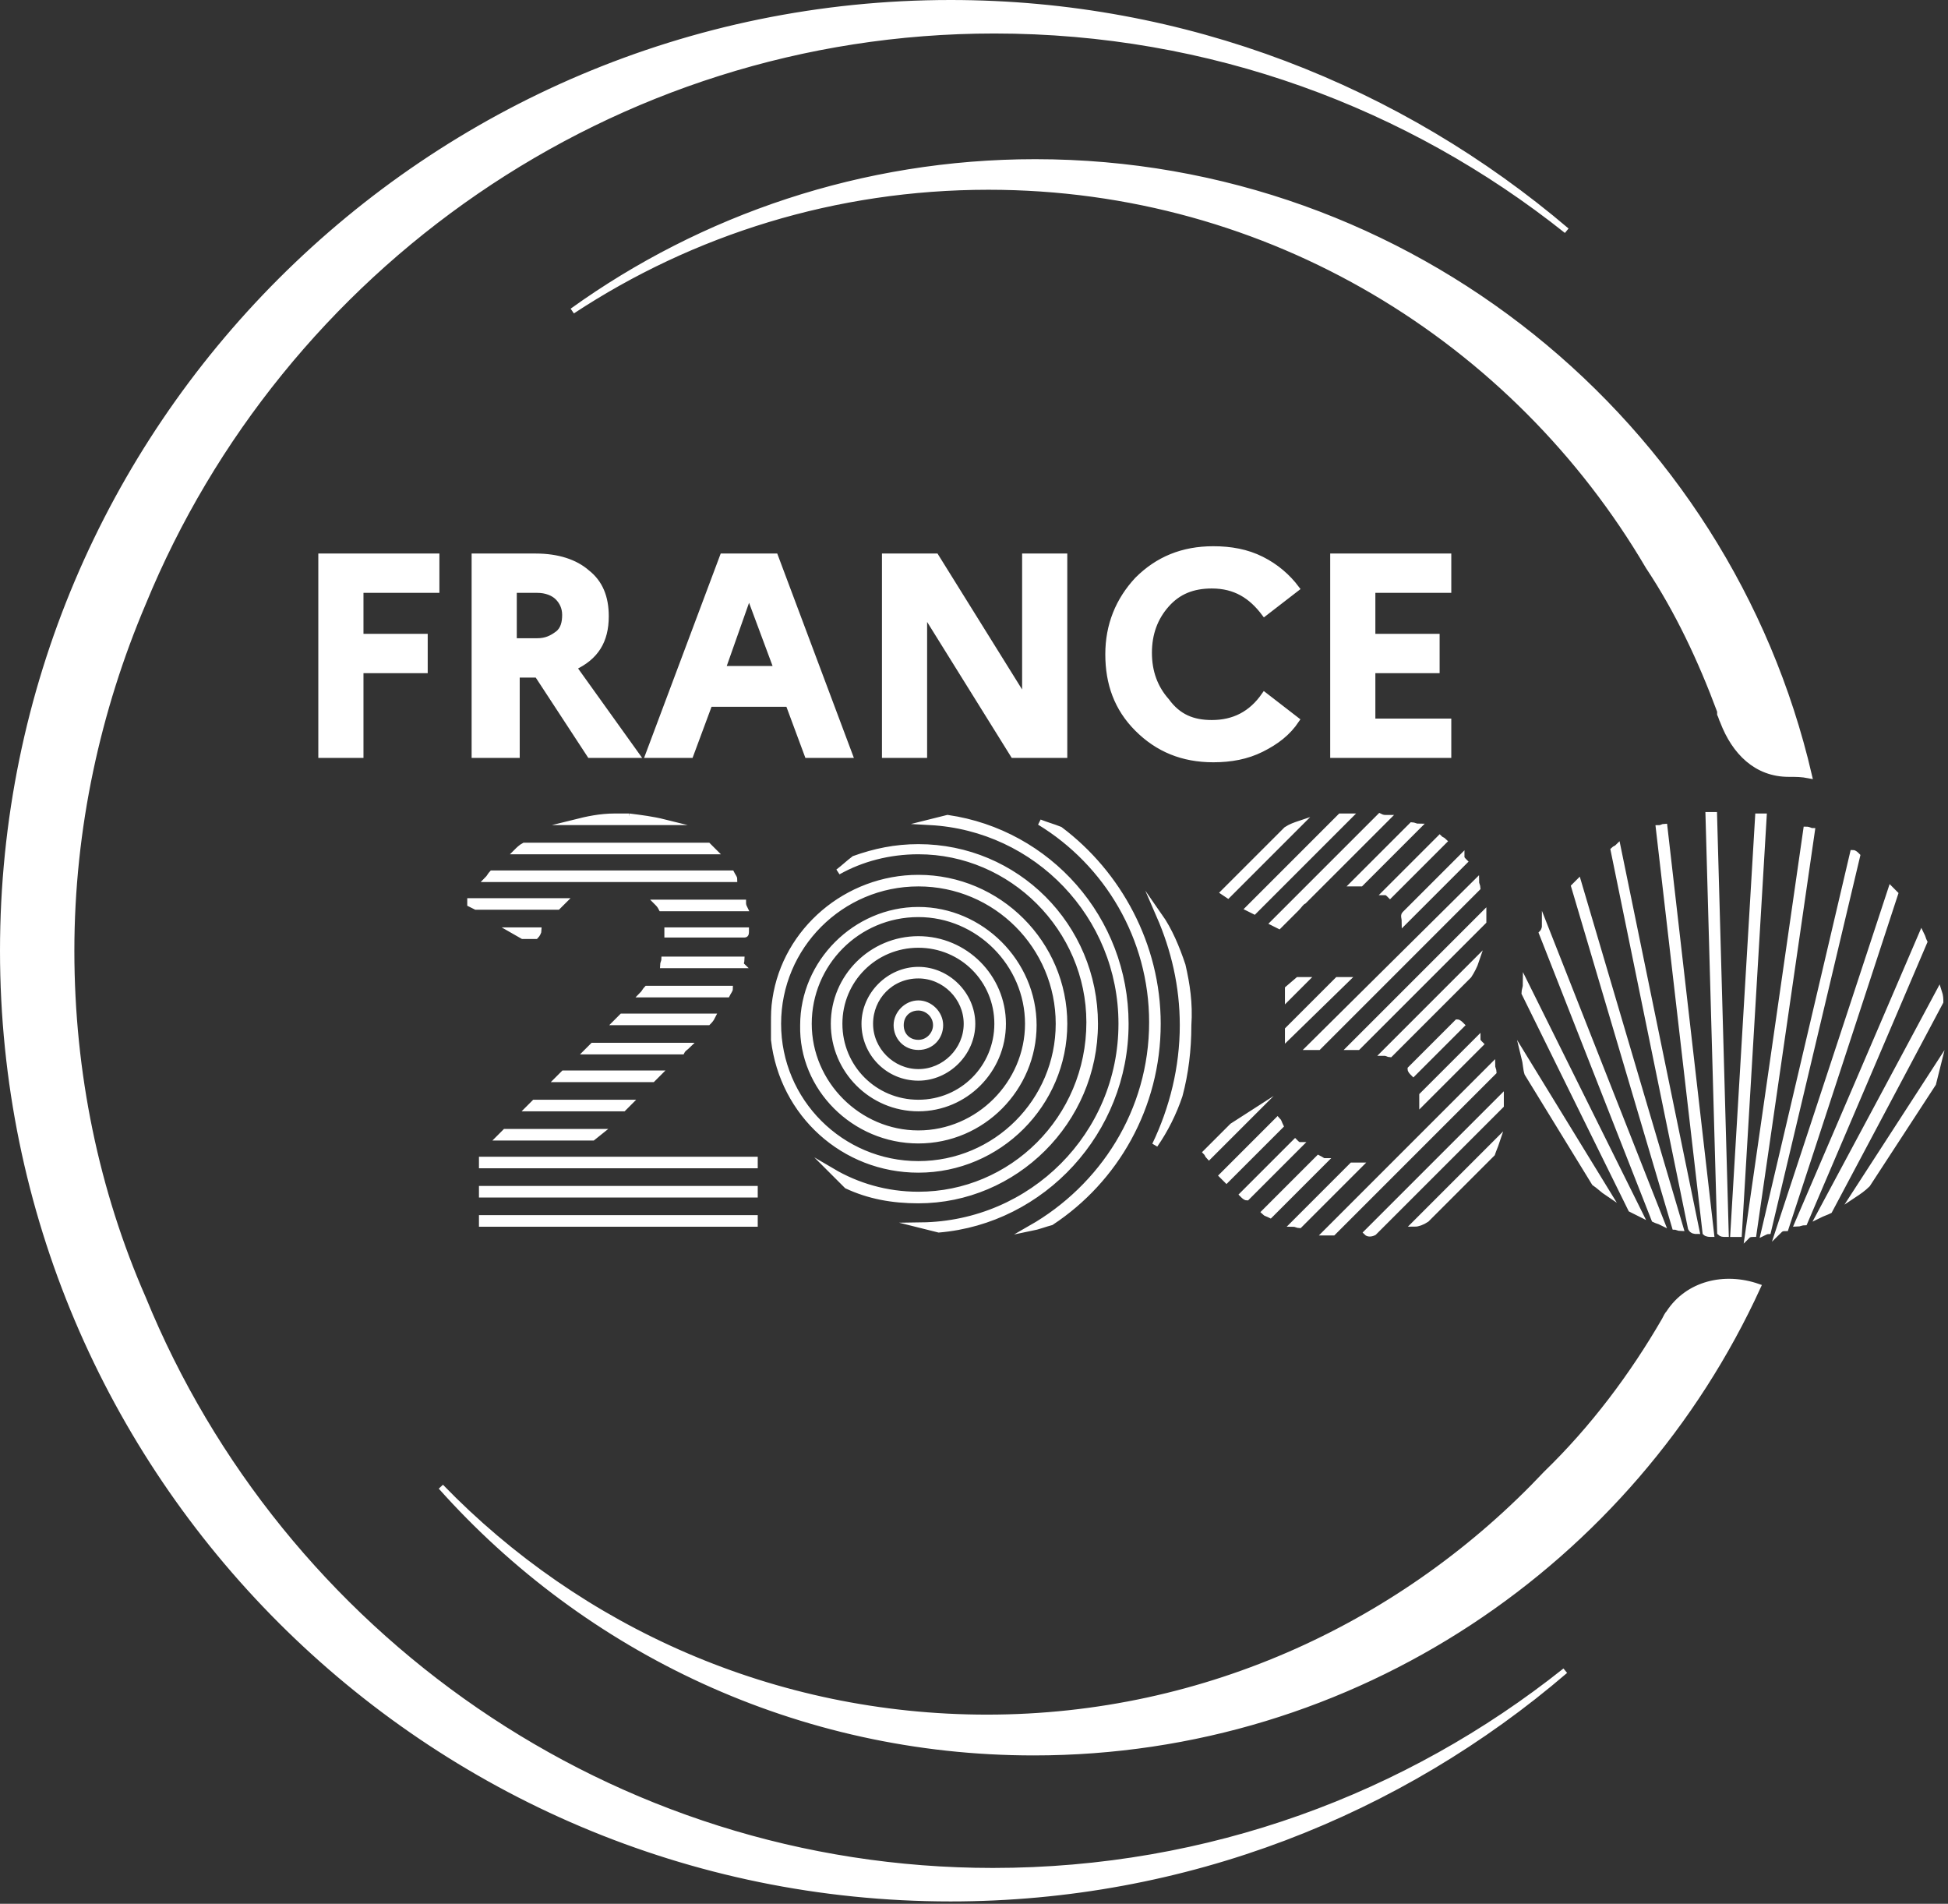 <svg width="131" height="128" viewBox="0 0 131 128" fill="none" xmlns="http://www.w3.org/2000/svg">
<rect x="0" y="0" width="131" height="128" fill="#333333" stroke="none"/>
<path d="M9.62 87.29C6.478 80.122 4.808 72.169 4.808 63.921C4.808 55.672 6.576 47.719 9.62 40.551C18.85 18.064 41.042 2.059 66.866 2.059C81.399 2.059 94.753 7.067 105.358 15.511C94.164 5.987 79.73 0.193 63.921 0.193C28.767 0.193 0.193 28.767 0.193 63.921C0.193 99.074 28.767 127.648 63.921 127.648C79.73 127.648 94.164 121.854 105.26 112.33C94.655 120.774 81.301 125.782 66.768 125.782C41.042 125.782 18.85 109.875 9.62 87.29Z" fill="white"/>
<path d="M112.23 88.275C112.132 88.373 112.034 88.569 111.936 88.765C109.776 92.497 107.124 96.032 103.982 99.076C94.556 109.091 81.201 115.474 66.374 115.474C52.038 115.474 38.978 109.582 29.65 99.959C39.469 110.957 53.707 117.831 69.516 117.831C91.119 117.831 109.776 104.967 118.22 86.507C115.962 85.722 113.507 86.311 112.23 88.275Z" fill="white"/>
<path d="M115.667 47.816C115.667 47.816 115.667 47.914 115.667 48.012C115.765 48.209 115.765 48.307 115.863 48.503C116.649 50.565 118.122 52.038 120.282 52.038C120.773 52.038 121.166 52.038 121.657 52.136C116.158 28.472 94.85 10.896 69.615 10.896C58.028 10.896 47.227 14.627 38.487 20.911C46.539 15.609 56.162 12.565 66.472 12.565C85.424 12.565 101.92 22.875 110.856 38.095C112.819 41.041 114.391 44.379 115.667 47.816Z" fill="white"/>
<path d="M21.599 50.763V37.409H29.356V39.667H24.25V42.809H28.57V45.068H24.25V50.763H21.599Z" fill="white"/>
<path d="M31.909 50.763V37.409H36.033C37.506 37.409 38.684 37.802 39.47 38.489C40.353 39.176 40.746 40.158 40.746 41.435C40.746 43.104 40.059 44.184 38.586 44.871L42.808 50.763H39.666L36.131 45.362H34.757V50.763H31.909ZM36.131 39.667H34.56V43.104H36.131C36.72 43.104 37.113 42.908 37.506 42.613C37.899 42.319 37.997 41.828 37.997 41.337C37.997 40.846 37.8 40.453 37.506 40.158C37.211 39.864 36.72 39.667 36.131 39.667Z" fill="white"/>
<path d="M43.592 50.763L48.6 37.409H52.135L57.143 50.763H54.295L53.019 47.326H47.716L46.44 50.763H43.592ZM48.6 44.97H52.233L50.368 39.962L48.6 44.97Z" fill="white"/>
<path d="M59.503 50.763V37.409H62.939L68.929 47.032V37.409H71.58V50.763H68.144L62.154 41.14V50.763H59.503Z" fill="white"/>
<path d="M81.495 48.603C82.968 48.603 84.146 48.014 85.03 46.737L87.19 48.406C86.601 49.29 85.815 49.879 84.833 50.37C83.851 50.861 82.771 51.058 81.593 51.058C79.531 51.058 77.862 50.37 76.487 48.996C75.112 47.621 74.523 45.952 74.523 43.988C74.523 42.024 75.21 40.355 76.487 38.98C77.862 37.605 79.531 36.918 81.593 36.918C82.771 36.918 83.851 37.114 84.833 37.605C85.815 38.096 86.601 38.783 87.19 39.569L85.03 41.238C84.146 40.06 83.066 39.373 81.495 39.373C80.218 39.373 79.236 39.765 78.451 40.649C77.665 41.533 77.272 42.613 77.272 43.889C77.272 45.166 77.665 46.246 78.451 47.13C79.236 48.21 80.218 48.603 81.495 48.603Z" fill="white"/>
<path d="M89.647 50.763V37.409H97.404V39.667H92.298V42.809H96.619V45.068H92.298V48.505H97.404V50.763H89.647Z" fill="white"/>
<path d="M102.706 72.17L107.223 79.535C107.518 79.731 107.812 80.026 108.107 80.222L102.51 71.09C102.608 71.483 102.608 71.876 102.706 72.17Z" fill="white"/>
<path d="M102.51 66.77L109.678 81.302C109.874 81.4 110.071 81.499 110.267 81.597L102.608 66.181C102.608 66.377 102.51 66.573 102.51 66.77Z" fill="white"/>
<path d="M103.687 62.744L111.248 81.99C111.445 82.088 111.543 82.088 111.739 82.186L103.884 62.253C103.884 62.449 103.786 62.646 103.687 62.744Z" fill="white"/>
<path d="M105.851 59.602L112.626 82.481C112.724 82.481 112.921 82.579 113.019 82.579L106.145 59.307C106.047 59.405 105.949 59.504 105.851 59.602Z" fill="white"/>
<path d="M114.098 82.773L108.796 56.948C108.698 57.046 108.599 57.046 108.501 57.145L113.705 82.576C113.804 82.773 114 82.773 114.098 82.773Z" fill="white"/>
<path d="M115.078 82.971L111.936 55.575C111.837 55.575 111.739 55.673 111.543 55.673L114.685 82.873C114.783 82.971 114.98 82.971 115.078 82.971Z" fill="white"/>
<path d="M116.062 82.97L115.277 54.789C115.178 54.789 114.982 54.789 114.884 54.789L115.669 82.872C115.767 82.97 115.866 82.97 116.062 82.97Z" fill="white"/>
<path d="M116.945 82.972L118.614 54.888C118.516 54.888 118.32 54.888 118.222 54.888L116.552 82.972C116.749 82.972 116.847 82.972 116.945 82.972Z" fill="white"/>
<path d="M117.927 82.97L121.855 55.869C121.756 55.869 121.658 55.771 121.462 55.771L117.534 83.068C117.632 82.97 117.829 82.97 117.927 82.97Z" fill="white"/>
<path d="M118.91 82.775L124.9 57.54C124.802 57.441 124.704 57.343 124.606 57.343L118.616 82.873C118.616 82.873 118.812 82.775 118.91 82.775Z" fill="white"/>
<path d="M120.089 82.579L127.453 60.093C127.355 59.994 127.257 59.896 127.159 59.798L119.598 82.775C119.794 82.579 119.892 82.579 120.089 82.579Z" fill="white"/>
<path d="M121.362 82.184L129.414 63.331C129.316 63.134 129.316 63.036 129.218 62.84L120.871 82.282C120.969 82.282 121.166 82.184 121.362 82.184Z" fill="white"/>
<path d="M123.031 81.4L130.494 67.359C130.494 67.162 130.494 66.966 130.396 66.671L122.344 81.695C122.541 81.597 122.835 81.499 123.031 81.4Z" fill="white"/>
<path d="M125.587 79.631L130.005 72.855C130.104 72.463 130.202 72.07 130.3 71.677L124.703 80.318C124.998 80.122 125.292 79.925 125.587 79.631Z" fill="white"/>
<path d="M41.826 54.888C41.63 54.888 41.531 54.888 41.335 54.888H42.317C42.12 54.888 41.924 54.888 41.826 54.888Z" fill="white"/>
<path d="M42.317 54.888H41.335C40.353 54.888 39.47 55.085 38.684 55.281H44.674C43.889 55.085 43.102 54.987 42.317 54.888Z" fill="white"/>
<path d="M47.62 56.852H35.248C35.051 56.95 34.855 57.147 34.757 57.245H48.013C47.816 57.049 47.718 56.95 47.62 56.852Z" fill="white"/>
<path d="M49.191 58.716H33.087C32.989 58.815 32.891 59.011 32.793 59.109H49.388C49.388 59.011 49.289 58.913 49.191 58.716Z" fill="white"/>
<path d="M49.978 60.68H44.185C44.283 60.778 44.381 60.877 44.479 61.073H50.076C49.978 60.877 49.978 60.778 49.978 60.68Z" fill="white"/>
<path d="M31.615 60.777L32.008 60.973H37.507C37.605 60.875 37.801 60.679 37.9 60.581H31.615C31.615 60.679 31.615 60.777 31.615 60.777Z" fill="white"/>
<path d="M50.174 62.544H44.871C44.871 62.643 44.871 62.741 44.871 62.839H50.076C50.174 62.839 50.174 62.741 50.174 62.544Z" fill="white"/>
<path d="M35.149 62.937H36.032C36.131 62.839 36.229 62.643 36.229 62.544H34.461L35.149 62.937Z" fill="white"/>
<path d="M49.879 64.508H44.674C44.674 64.606 44.576 64.803 44.576 64.901H49.879C49.78 64.803 49.879 64.606 49.879 64.508Z" fill="white"/>
<path d="M49.094 66.472H43.498C43.399 66.57 43.301 66.767 43.203 66.865H48.898C48.996 66.668 49.094 66.57 49.094 66.472Z" fill="white"/>
<path d="M47.915 68.34H41.827C41.729 68.438 41.631 68.536 41.533 68.635L41.435 68.733H47.621C47.719 68.635 47.817 68.537 47.915 68.34Z" fill="white"/>
<path d="M46.246 70.304H39.864L39.471 70.697H45.853C45.952 70.5 46.148 70.402 46.246 70.304Z" fill="white"/>
<path d="M44.282 72.168H37.9L37.507 72.561H43.889L44.282 72.168Z" fill="white"/>
<path d="M42.318 74.132H35.936L35.543 74.525H41.926L42.318 74.132Z" fill="white"/>
<path d="M40.355 76.096H33.972L33.579 76.489H39.864L40.355 76.096Z" fill="white"/>
<path d="M50.764 77.964H32.402V78.356H50.764V77.964Z" fill="white"/>
<path d="M50.764 79.928H32.402V80.32H50.764V79.928Z" fill="white"/>
<path d="M50.764 81.891H32.402V82.283H50.764V81.891Z" fill="white"/>
<path d="M95.931 81.987L100.35 77.568C100.448 77.273 100.546 77.077 100.644 76.782L95.145 82.281C95.342 82.281 95.636 82.183 95.931 81.987Z" fill="white"/>
<path d="M92.395 82.87L100.938 74.328C100.938 74.131 100.938 74.033 100.938 73.837L91.904 82.87C92.002 82.969 92.199 82.969 92.395 82.87Z" fill="white"/>
<path d="M89.649 82.871L100.45 72.07C100.45 71.972 100.352 71.775 100.352 71.677L89.158 82.871C89.354 82.871 89.551 82.871 89.649 82.871Z" fill="white"/>
<path d="M91.119 78.355C91.021 78.355 91.021 78.355 90.922 78.355L86.995 82.283C87.093 82.283 87.289 82.381 87.387 82.381L91.413 78.355C91.413 78.355 91.217 78.355 91.119 78.355Z" fill="white"/>
<path d="M95.636 74.131L99.564 70.203C99.466 70.105 99.368 70.007 99.368 69.909L95.636 73.64C95.636 73.837 95.636 74.033 95.636 74.131Z" fill="white"/>
<path d="M95.046 72.168L98.287 68.928C98.189 68.829 98.091 68.731 97.992 68.731L94.85 71.874C94.85 71.972 94.948 72.07 95.046 72.168Z" fill="white"/>
<path d="M88.664 77.864L85.031 81.497C85.129 81.595 85.227 81.595 85.424 81.694L89.057 78.06C88.959 78.06 88.86 77.962 88.664 77.864Z" fill="white"/>
<path d="M87.093 76.782L83.558 80.317C83.656 80.415 83.754 80.514 83.853 80.514L87.387 76.979C87.289 76.979 87.191 76.881 87.093 76.782Z" fill="white"/>
<path d="M93.478 70.892L98.781 65.59C98.977 65.295 99.174 64.903 99.272 64.608L93.086 70.794C93.282 70.794 93.38 70.892 93.478 70.892Z" fill="white"/>
<path d="M85.916 75.309L82.185 79.041C82.283 79.139 82.381 79.237 82.479 79.335L86.112 75.702C86.014 75.506 86.014 75.408 85.916 75.309Z" fill="white"/>
<path d="M90.925 70.402C91.023 70.402 91.121 70.402 91.317 70.402L99.762 61.958C99.762 61.761 99.762 61.663 99.762 61.467L90.826 70.402H90.925Z" fill="white"/>
<path d="M82.871 75.702L81.103 77.47C81.201 77.568 81.201 77.666 81.299 77.764L84.245 74.819L82.871 75.702Z" fill="white"/>
<path d="M88.665 70.403L99.368 59.7C99.368 59.602 99.27 59.405 99.27 59.307L88.076 70.403H88.665Z" fill="white"/>
<path d="M89.942 65.885L86.603 69.224V69.715L90.531 65.885H89.942Z" fill="white"/>
<path d="M94.46 61.955L98.486 57.929C98.388 57.831 98.29 57.733 98.29 57.635L94.46 61.464C94.362 61.562 94.46 61.759 94.46 61.955Z" fill="white"/>
<path d="M93.476 60.191L97.109 56.558C97.011 56.459 96.913 56.459 96.815 56.361L93.182 59.994C93.28 59.994 93.378 60.093 93.476 60.191Z" fill="white"/>
<path d="M87.291 65.885L86.603 66.474V67.064L87.782 65.885H87.291Z" fill="white"/>
<path d="M91.513 59.403L95.343 55.574C95.244 55.574 95.048 55.475 94.95 55.475L91.022 59.403C91.219 59.403 91.415 59.403 91.513 59.403Z" fill="white"/>
<path d="M86.014 62.253L87.193 61.075C87.389 60.878 87.487 60.682 87.683 60.584L93.281 54.987C93.084 54.987 92.986 54.987 92.79 54.888L85.621 62.056L86.014 62.253Z" fill="white"/>
<path d="M84.346 61.271L90.728 54.888C90.532 54.888 90.335 54.888 90.139 54.888L83.953 61.075L84.346 61.271Z" fill="white"/>
<path d="M82.579 60.191L87.391 55.379C87.096 55.478 86.801 55.576 86.507 55.772L82.284 59.994L82.579 60.191Z" fill="white"/>
<path d="M77.863 68.83C77.863 63.528 75.212 58.716 71.284 55.771C70.793 55.574 70.4 55.476 69.909 55.28C74.426 58.029 77.47 63.037 77.47 68.732C77.47 74.722 74.131 79.828 69.32 82.577C69.811 82.479 70.302 82.283 70.695 82.184C75.015 79.337 77.863 74.427 77.863 68.83Z" fill="white"/>
<path d="M79.532 64.901C79.139 63.723 78.648 62.544 77.961 61.562C78.943 63.821 79.532 66.276 79.532 68.927C79.532 71.775 78.845 74.524 77.666 76.979C78.354 75.997 78.943 74.819 79.336 73.64C79.728 72.167 79.925 70.596 79.925 68.927C80.023 67.454 79.827 66.177 79.532 64.901Z" fill="white"/>
<path d="M75.703 68.829C75.703 61.76 70.498 55.966 63.723 54.984C63.33 55.083 62.937 55.181 62.545 55.279C69.713 55.672 75.408 61.563 75.408 68.829C75.408 76.292 69.418 82.282 61.955 82.38C62.348 82.478 62.741 82.576 63.134 82.675C70.106 82.086 75.703 76.096 75.703 68.829Z" fill="white"/>
<path d="M73.643 68.829C73.643 62.251 68.34 56.948 61.761 56.948C60.19 56.948 58.816 57.243 57.441 57.734C57.048 58.028 56.754 58.323 56.361 58.617C57.932 57.734 59.797 57.243 61.761 57.243C68.046 57.243 73.25 62.447 73.25 68.731C73.25 75.212 68.046 80.318 61.761 80.318C59.601 80.318 57.637 79.729 55.968 78.747C56.263 79.042 56.655 79.434 56.95 79.729C58.423 80.416 59.994 80.711 61.761 80.711C68.242 80.711 73.643 75.408 73.643 68.829Z" fill="white"/>
<path d="M61.761 65.591C63.528 65.591 65.001 67.064 65.001 68.832C65.001 70.599 63.528 72.072 61.761 72.072C59.993 72.072 58.52 70.599 58.52 68.832C58.52 67.064 59.895 65.591 61.761 65.591ZM61.761 72.465C63.724 72.465 65.394 70.796 65.394 68.832C65.394 66.868 63.724 65.199 61.761 65.199C59.797 65.199 58.127 66.868 58.127 68.832C58.127 70.796 59.699 72.465 61.761 72.465Z" fill="white"/>
<path d="M61.759 63.528C64.705 63.528 67.061 65.885 67.061 68.83C67.061 71.776 64.705 74.133 61.759 74.133C58.813 74.133 56.457 71.776 56.457 68.83C56.457 65.885 58.813 63.528 61.759 63.528ZM61.759 74.525C64.901 74.525 67.454 71.972 67.454 68.83C67.454 65.688 64.901 63.135 61.759 63.135C58.617 63.135 56.064 65.688 56.064 68.83C56.064 71.972 58.617 74.525 61.759 74.525Z" fill="white"/>
<path d="M61.76 67.749C62.349 67.749 62.938 68.24 62.938 68.927C62.938 69.516 62.447 70.105 61.76 70.105C61.072 70.105 60.581 69.614 60.581 68.927C60.581 68.24 61.072 67.749 61.76 67.749ZM61.76 70.4C62.644 70.4 63.233 69.713 63.233 68.927C63.233 68.141 62.545 67.454 61.76 67.454C60.974 67.454 60.287 68.141 60.287 68.927C60.287 69.713 60.876 70.4 61.76 70.4Z" fill="white"/>
<path d="M61.761 59.404C66.966 59.404 71.188 63.627 71.188 68.831C71.188 74.035 66.966 78.258 61.761 78.258C56.557 78.258 52.335 74.035 52.335 68.831C52.335 63.627 56.557 59.404 61.761 59.404ZM61.761 78.65C67.162 78.65 71.581 74.232 71.581 68.831C71.581 63.43 67.162 59.012 61.761 59.012C56.95 59.012 52.826 62.547 52.138 67.162C52.04 67.751 52.04 68.242 52.04 68.831C52.04 69.224 52.04 69.518 52.04 69.911C52.629 74.919 56.754 78.65 61.761 78.65Z" fill="white"/>
<path d="M61.76 61.466C65.785 61.466 69.124 64.804 69.124 68.83C69.124 72.856 65.785 76.195 61.76 76.195C57.734 76.195 54.395 72.856 54.395 68.83C54.395 64.804 57.635 61.466 61.76 61.466ZM61.76 76.686C66.08 76.686 69.517 73.151 69.517 68.928C69.517 64.706 65.982 61.171 61.76 61.171C57.537 61.171 54.002 64.706 54.002 68.928C53.904 73.151 57.439 76.686 61.76 76.686Z" fill="white"/>
<path d="M111.936 88.765C112.034 88.569 112.132 88.373 112.23 88.275C113.507 86.311 115.962 85.722 118.22 86.507C109.776 104.967 91.119 117.831 69.516 117.831C53.707 117.831 39.469 110.957 29.65 99.959C38.978 109.582 52.038 115.474 66.374 115.474C81.201 115.474 94.556 109.091 103.982 99.076C107.124 96.032 109.776 92.497 111.936 88.765ZM111.936 88.765V88.864M41.335 54.888C41.531 54.888 41.63 54.888 41.826 54.888C41.924 54.888 42.12 54.888 42.317 54.888M41.335 54.888H42.317M41.335 54.888C40.353 54.888 39.47 55.085 38.684 55.281H44.674C43.889 55.085 43.102 54.987 42.317 54.888M9.62 87.29C6.478 80.122 4.808 72.169 4.808 63.921C4.808 55.672 6.576 47.719 9.62 40.551C18.85 18.064 41.042 2.059 66.866 2.059C81.399 2.059 94.753 7.067 105.358 15.511C94.164 5.987 79.73 0.193 63.921 0.193C28.767 0.193 0.193 28.767 0.193 63.921C0.193 99.074 28.767 127.648 63.921 127.648C79.73 127.648 94.164 121.854 105.26 112.33C94.655 120.774 81.301 125.782 66.768 125.782C41.042 125.782 18.85 109.875 9.62 87.29ZM115.667 47.816C115.667 47.816 115.667 47.914 115.667 48.012C115.765 48.209 115.765 48.307 115.863 48.503C116.649 50.565 118.122 52.038 120.282 52.038C120.773 52.038 121.166 52.038 121.657 52.136C116.158 28.472 94.85 10.896 69.615 10.896C58.028 10.896 47.227 14.627 38.487 20.911C46.539 15.609 56.162 12.565 66.472 12.565C85.424 12.565 101.92 22.875 110.856 38.095C112.819 41.041 114.391 44.379 115.667 47.816ZM21.599 50.763V37.409H29.356V39.667H24.25V42.809H28.57V45.068H24.25V50.763H21.599ZM31.909 50.763V37.409H36.033C37.506 37.409 38.684 37.802 39.47 38.489C40.353 39.176 40.746 40.158 40.746 41.435C40.746 43.104 40.059 44.184 38.586 44.871L42.808 50.763H39.666L36.131 45.362H34.757V50.763H31.909ZM36.131 39.667H34.56V43.104H36.131C36.72 43.104 37.113 42.908 37.506 42.613C37.899 42.319 37.997 41.828 37.997 41.337C37.997 40.846 37.8 40.453 37.506 40.158C37.211 39.864 36.72 39.667 36.131 39.667ZM43.592 50.763L48.6 37.409H52.135L57.143 50.763H54.295L53.019 47.326H47.716L46.44 50.763H43.592ZM48.6 44.97H52.233L50.368 39.962L48.6 44.97ZM59.503 50.763V37.409H62.939L68.929 47.032V37.409H71.58V50.763H68.144L62.154 41.14V50.763H59.503ZM81.495 48.603C82.968 48.603 84.146 48.014 85.03 46.737L87.19 48.406C86.601 49.29 85.815 49.879 84.833 50.37C83.851 50.861 82.771 51.058 81.593 51.058C79.531 51.058 77.862 50.37 76.487 48.996C75.112 47.621 74.523 45.952 74.523 43.988C74.523 42.024 75.21 40.355 76.487 38.98C77.862 37.605 79.531 36.918 81.593 36.918C82.771 36.918 83.851 37.114 84.833 37.605C85.815 38.096 86.601 38.783 87.19 39.569L85.03 41.238C84.146 40.06 83.066 39.373 81.495 39.373C80.218 39.373 79.236 39.765 78.451 40.649C77.665 41.533 77.272 42.613 77.272 43.889C77.272 45.166 77.665 46.246 78.451 47.13C79.236 48.21 80.218 48.603 81.495 48.603ZM89.647 50.763V37.409H97.404V39.667H92.298V42.809H96.619V45.068H92.298V48.505H97.404V50.763H89.647ZM102.706 72.17L107.223 79.535C107.518 79.731 107.812 80.026 108.107 80.222L102.51 71.09C102.608 71.483 102.608 71.876 102.706 72.17ZM102.51 66.77L109.678 81.302C109.874 81.4 110.071 81.499 110.267 81.597L102.608 66.181C102.608 66.377 102.51 66.573 102.51 66.77ZM103.687 62.744L111.248 81.99C111.445 82.088 111.543 82.088 111.739 82.186L103.884 62.253C103.884 62.449 103.786 62.646 103.687 62.744ZM105.851 59.602L112.626 82.481C112.724 82.481 112.921 82.579 113.019 82.579L106.145 59.307C106.047 59.405 105.949 59.504 105.851 59.602ZM114.098 82.773L108.796 56.948C108.698 57.046 108.599 57.046 108.501 57.145L113.705 82.576C113.804 82.773 114 82.773 114.098 82.773ZM115.078 82.971L111.936 55.575C111.837 55.575 111.739 55.673 111.543 55.673L114.685 82.873C114.783 82.971 114.98 82.971 115.078 82.971ZM116.062 82.97L115.277 54.789C115.178 54.789 114.982 54.789 114.884 54.789L115.669 82.872C115.767 82.97 115.866 82.97 116.062 82.97ZM116.945 82.972L118.614 54.888C118.516 54.888 118.32 54.888 118.222 54.888L116.552 82.972C116.749 82.972 116.847 82.972 116.945 82.972ZM117.927 82.97L121.855 55.869C121.756 55.869 121.658 55.771 121.462 55.771L117.534 83.068C117.632 82.97 117.829 82.97 117.927 82.97ZM118.91 82.775L124.9 57.54C124.802 57.441 124.704 57.343 124.606 57.343L118.616 82.873C118.616 82.873 118.812 82.775 118.91 82.775ZM120.089 82.579L127.453 60.093C127.355 59.994 127.257 59.896 127.159 59.798L119.598 82.775C119.794 82.579 119.892 82.579 120.089 82.579ZM121.362 82.184L129.414 63.331C129.316 63.134 129.316 63.036 129.218 62.84L120.871 82.282C120.969 82.282 121.166 82.184 121.362 82.184ZM123.031 81.4L130.494 67.359C130.494 67.162 130.494 66.966 130.396 66.671L122.344 81.695C122.541 81.597 122.835 81.499 123.031 81.4ZM125.587 79.631L130.005 72.855C130.104 72.463 130.202 72.07 130.3 71.677L124.703 80.318C124.998 80.122 125.292 79.925 125.587 79.631ZM32.402 82.283H50.764V81.891H32.402V82.283ZM47.62 56.852H35.248C35.051 56.95 34.855 57.147 34.757 57.245H48.013C47.816 57.049 47.718 56.95 47.62 56.852ZM49.191 58.716H33.087C32.989 58.815 32.891 59.011 32.793 59.109H49.388C49.388 59.011 49.289 58.913 49.191 58.716ZM49.978 60.68H44.185C44.283 60.778 44.381 60.877 44.479 61.073H50.076C49.978 60.877 49.978 60.778 49.978 60.68ZM31.615 60.777L32.008 60.973H37.507C37.605 60.875 37.801 60.679 37.9 60.581H31.615C31.615 60.679 31.615 60.777 31.615 60.777ZM50.174 62.544H44.871C44.871 62.643 44.871 62.741 44.871 62.839H50.076C50.174 62.839 50.174 62.741 50.174 62.544ZM35.149 62.937H36.032C36.131 62.839 36.229 62.643 36.229 62.544H34.461L35.149 62.937ZM49.879 64.508H44.674C44.674 64.606 44.576 64.803 44.576 64.901H49.879C49.78 64.803 49.879 64.606 49.879 64.508ZM49.094 66.472H43.498C43.399 66.57 43.301 66.767 43.203 66.865H48.898C48.996 66.668 49.094 66.57 49.094 66.472ZM47.915 68.34H41.827C41.729 68.438 41.631 68.536 41.533 68.635L41.435 68.733H47.621C47.719 68.635 47.817 68.537 47.915 68.34ZM46.246 70.304H39.864L39.471 70.697H45.853C45.952 70.5 46.148 70.402 46.246 70.304ZM44.282 72.168H37.9L37.507 72.561H43.889L44.282 72.168ZM42.318 74.132H35.936L35.543 74.525H41.926L42.318 74.132ZM40.355 76.096H33.972L33.579 76.489H39.864L40.355 76.096ZM32.402 77.964H50.764V78.356H32.402V77.964ZM32.402 79.928H50.764V80.32H32.402V79.928ZM95.931 81.987L100.35 77.568C100.448 77.273 100.546 77.077 100.644 76.782L95.145 82.281C95.342 82.281 95.636 82.183 95.931 81.987ZM92.395 82.87L100.938 74.328C100.938 74.131 100.938 74.033 100.938 73.837L91.904 82.87C92.002 82.969 92.199 82.969 92.395 82.87ZM89.649 82.871L100.45 72.07C100.45 71.972 100.352 71.775 100.352 71.677L89.158 82.871C89.354 82.871 89.551 82.871 89.649 82.871ZM91.119 78.355C91.021 78.355 91.021 78.355 90.922 78.355L86.995 82.283C87.093 82.283 87.289 82.381 87.387 82.381L91.413 78.355C91.413 78.355 91.217 78.355 91.119 78.355ZM95.636 74.131L99.564 70.203C99.466 70.105 99.368 70.007 99.368 69.909L95.636 73.64C95.636 73.837 95.636 74.033 95.636 74.131ZM95.046 72.168L98.287 68.928C98.189 68.829 98.091 68.731 97.992 68.731L94.85 71.874C94.85 71.972 94.948 72.07 95.046 72.168ZM88.664 77.864L85.031 81.497C85.129 81.595 85.227 81.595 85.424 81.694L89.057 78.06C88.959 78.06 88.86 77.962 88.664 77.864ZM87.093 76.782L83.558 80.317C83.656 80.415 83.754 80.514 83.853 80.514L87.387 76.979C87.289 76.979 87.191 76.881 87.093 76.782ZM93.478 70.892L98.781 65.59C98.977 65.295 99.174 64.903 99.272 64.608L93.086 70.794C93.282 70.794 93.38 70.892 93.478 70.892ZM85.916 75.309L82.185 79.041C82.283 79.139 82.381 79.237 82.479 79.335L86.112 75.702C86.014 75.506 86.014 75.408 85.916 75.309ZM90.925 70.402C91.023 70.402 91.121 70.402 91.317 70.402L99.762 61.958C99.762 61.761 99.762 61.663 99.762 61.467L90.826 70.402H90.925ZM82.871 75.702L81.103 77.47C81.201 77.568 81.201 77.666 81.299 77.764L84.245 74.819L82.871 75.702ZM88.665 70.403L99.368 59.7C99.368 59.602 99.27 59.405 99.27 59.307L88.076 70.403H88.665ZM89.942 65.885L86.603 69.224V69.715L90.531 65.885H89.942ZM94.46 61.955L98.486 57.929C98.388 57.831 98.29 57.733 98.29 57.635L94.46 61.464C94.362 61.562 94.46 61.759 94.46 61.955ZM93.476 60.191L97.109 56.558C97.011 56.459 96.913 56.459 96.815 56.361L93.182 59.994C93.28 59.994 93.378 60.093 93.476 60.191ZM87.291 65.885L86.603 66.474V67.064L87.782 65.885H87.291ZM91.513 59.403L95.343 55.574C95.244 55.574 95.048 55.475 94.95 55.475L91.022 59.403C91.219 59.403 91.415 59.403 91.513 59.403ZM86.014 62.253L87.193 61.075C87.389 60.878 87.487 60.682 87.683 60.584L93.281 54.987C93.084 54.987 92.986 54.987 92.79 54.888L85.621 62.056L86.014 62.253ZM84.346 61.271L90.728 54.888C90.532 54.888 90.335 54.888 90.139 54.888L83.953 61.075L84.346 61.271ZM82.579 60.191L87.391 55.379C87.096 55.478 86.801 55.576 86.507 55.772L82.284 59.994L82.579 60.191ZM77.863 68.83C77.863 63.528 75.212 58.716 71.284 55.771C70.793 55.574 70.4 55.476 69.909 55.28C74.426 58.029 77.47 63.037 77.47 68.732C77.47 74.722 74.131 79.828 69.32 82.577C69.811 82.479 70.302 82.283 70.695 82.184C75.015 79.337 77.863 74.427 77.863 68.83ZM79.532 64.901C79.139 63.723 78.648 62.544 77.961 61.562C78.943 63.821 79.532 66.276 79.532 68.927C79.532 71.775 78.845 74.524 77.666 76.979C78.354 75.997 78.943 74.819 79.336 73.64C79.728 72.167 79.925 70.596 79.925 68.927C80.023 67.454 79.827 66.177 79.532 64.901ZM75.703 68.829C75.703 61.76 70.498 55.966 63.723 54.984C63.33 55.083 62.937 55.181 62.545 55.279C69.713 55.672 75.408 61.563 75.408 68.829C75.408 76.292 69.418 82.282 61.955 82.38C62.348 82.478 62.741 82.576 63.134 82.675C70.106 82.086 75.703 76.096 75.703 68.829ZM73.643 68.829C73.643 62.251 68.34 56.948 61.761 56.948C60.19 56.948 58.816 57.243 57.441 57.734C57.048 58.028 56.754 58.323 56.361 58.617C57.932 57.734 59.797 57.243 61.761 57.243C68.046 57.243 73.25 62.447 73.25 68.731C73.25 75.212 68.046 80.318 61.761 80.318C59.601 80.318 57.637 79.729 55.968 78.747C56.263 79.042 56.655 79.434 56.95 79.729C58.423 80.416 59.994 80.711 61.761 80.711C68.242 80.711 73.643 75.408 73.643 68.829ZM61.761 65.591C63.528 65.591 65.001 67.064 65.001 68.832C65.001 70.599 63.528 72.072 61.761 72.072C59.993 72.072 58.52 70.599 58.52 68.832C58.52 67.064 59.895 65.591 61.761 65.591ZM61.761 72.465C63.724 72.465 65.394 70.796 65.394 68.832C65.394 66.868 63.724 65.199 61.761 65.199C59.797 65.199 58.127 66.868 58.127 68.832C58.127 70.796 59.699 72.465 61.761 72.465ZM61.759 63.528C64.705 63.528 67.061 65.885 67.061 68.83C67.061 71.776 64.705 74.133 61.759 74.133C58.813 74.133 56.457 71.776 56.457 68.83C56.457 65.885 58.813 63.528 61.759 63.528ZM61.759 74.525C64.901 74.525 67.454 71.972 67.454 68.83C67.454 65.688 64.901 63.135 61.759 63.135C58.617 63.135 56.064 65.688 56.064 68.83C56.064 71.972 58.617 74.525 61.759 74.525ZM61.76 67.749C62.349 67.749 62.938 68.24 62.938 68.927C62.938 69.516 62.447 70.105 61.76 70.105C61.072 70.105 60.581 69.614 60.581 68.927C60.581 68.24 61.072 67.749 61.76 67.749ZM61.76 70.4C62.644 70.4 63.233 69.713 63.233 68.927C63.233 68.141 62.545 67.454 61.76 67.454C60.974 67.454 60.287 68.141 60.287 68.927C60.287 69.713 60.876 70.4 61.76 70.4ZM61.761 59.404C66.966 59.404 71.188 63.627 71.188 68.831C71.188 74.035 66.966 78.258 61.761 78.258C56.557 78.258 52.335 74.035 52.335 68.831C52.335 63.627 56.557 59.404 61.761 59.404ZM61.761 78.65C67.162 78.65 71.581 74.232 71.581 68.831C71.581 63.43 67.162 59.012 61.761 59.012C56.95 59.012 52.826 62.547 52.138 67.162C52.04 67.751 52.04 68.242 52.04 68.831C52.04 69.224 52.04 69.518 52.04 69.911C52.629 74.919 56.754 78.65 61.761 78.65ZM61.76 61.466C65.785 61.466 69.124 64.804 69.124 68.83C69.124 72.856 65.785 76.195 61.76 76.195C57.734 76.195 54.395 72.856 54.395 68.83C54.395 64.804 57.635 61.466 61.76 61.466ZM61.76 76.686C66.08 76.686 69.517 73.151 69.517 68.928C69.517 64.706 65.982 61.171 61.76 61.171C57.537 61.171 54.002 64.706 54.002 68.928C53.904 73.151 57.439 76.686 61.76 76.686Z" stroke="white" stroke-width="0.386" stroke-miterlimit="10"/>
</svg>
